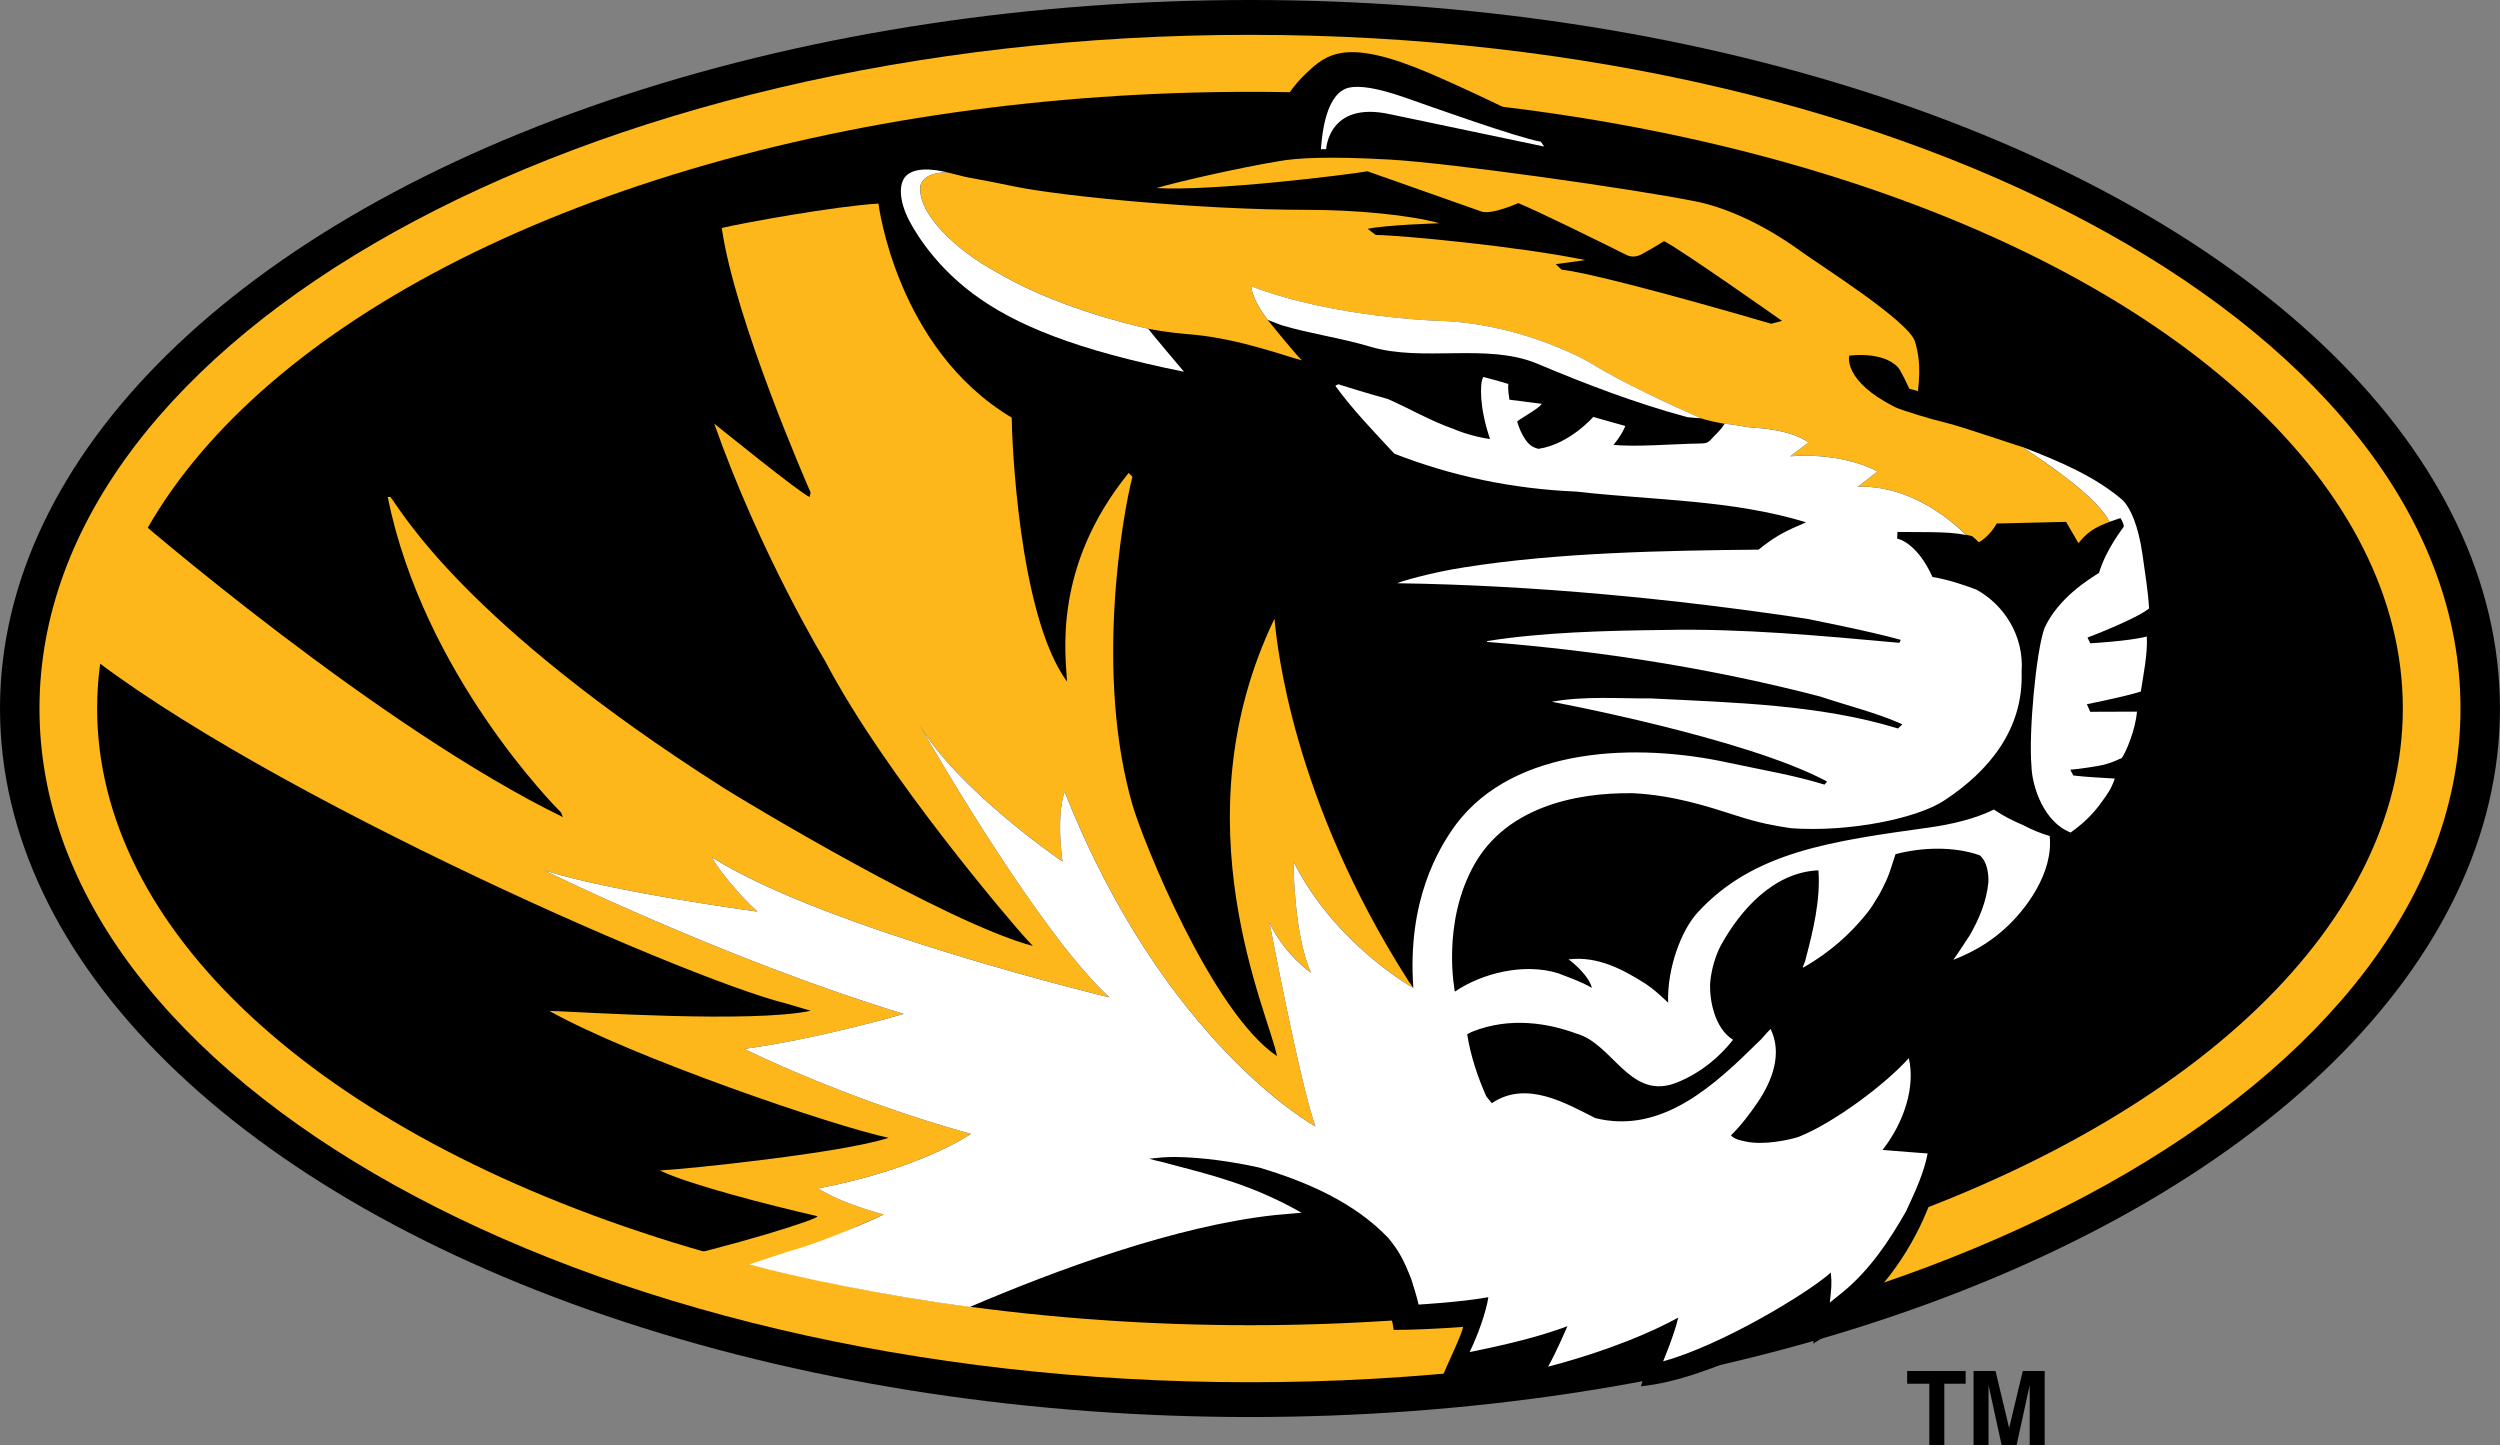 <?xml version="1.0" encoding="utf-8"?>
<!-- Generator: Adobe Illustrator 24.0.3, SVG Export Plug-In . SVG Version: 6.00 Build 0)  -->
<svg version="1.1" id="Layer_1" xmlns="http://www.w3.org/2000/svg" xmlns:xlink="http://www.w3.org/1999/xlink" x="0px" y="0px"
	 viewBox="0 0 609.23 352.19" style="enable-background:new 0 0 609.23 352.19;" xml:space="preserve">
<rect x="0" y="0" width="609.23" height="352.19" fill="#808080" stroke="none"/>
<style type="text/css">
	.st0{fill:#FDB71A;}
	.st1{fill:none;}
	.st2{fill:#FFFFFF;}
</style>
<g>
	<g>
		<path d="M479.01,334.1v3.1h-5.2v14.99h-3.65V337.2h-5.4v-3.1H479.01z"/>
		<path d="M487.79,352.19l-3.2-14.63v14.63h-3.65V334.1h5.35l3.32,13.89l3.32-13.89h5.34v18.09h-3.65v-14.63l-3.2,14.63H487.79z"/>
	</g>
	<g>
		<g>
			<ellipse cx="304.61" cy="172.66" rx="304.61" ry="172.66"/>
			<path class="st0" d="M304.61,336.84c162.92,0,294.99-73.5,294.99-164.18c0-90.67-132.07-164.17-294.99-164.17
				C141.7,8.49,9.62,81.99,9.62,172.66C9.62,263.33,141.7,336.84,304.61,336.84z"/>
		</g>
		<ellipse cx="304.61" cy="172.66" rx="280.94" ry="150.28"/>
		<g>
			<path d="M529.79,150.96c-2.18,0.2-4-0.04-4-0.04l3.98-3.49c-0.18-10.75-4.5-26.3-10.13-30.68c-8.48-6.58-10.54-6.51-18.18-9.44
				c-8.56-3.28-21.19-6.02-26.47-8.02c-0.27-16.09-5.34-23.88-6.32-24.79c-5.07-4.67-26.45-20.63-38.62-25.06
				c-10.6-3.86-31.26-7.77-36.3-8.96c-8.52-5.38-32.07-16.93-45.21-22.56c-20.52-8.79-25.21-4.82-30.3,0
				c-6.51,6.16-7.51,12.34-8.05,14.91c0,0,0.91,268.61,13.25,266.73c11.55,7.89,15.14,17.46,16.2,24.53
				c4.82,0,11.21-0.32,16.92-0.73c-0.55,2.35-3.48,8.29-5.21,12.38c5.48-0.67,17.68,0.19,23.16-1.83l-2.89,5.31
				c12.32-1.91,23.9-5.79,30.61-8.75l-2.35,7.36c17.47-1.73,40.9-15.55,43.31-17.43l-1.35,7.06c28.69-17.42,32.06-46.73,32.34-49.68
				l-8.2-0.98c1.66-4.71,5.7-14.08,0.42-22.53c-5.09,4.32-28.52,20.67-35.67,19.25c5.82-7.18,7.5-18.15,2.46-26.67
				c-0.22-1.56,1.12-2.46,2.64-3.46c19.21-9.2,25.43-18.96,29.96-31.05c3.53-0.68,7.86-0.6,11.32,0.22
				c2.21,0.52,4.08,1.62,2.95,5.61c-2.64,8.12-6.11,14.52-9.8,19.9c24.68-5.21,31.07-19.46,35.36-31.71
				c9.02-6.55,10.84-7.98,17.23-18.46c-1.8-0.54-3.13-1.21-3.13-1.21l4.25-1.66c1.79-4.87,3.04-9.71,3.89-14.21
				c-2.36-0.32-4.27-1.06-4.27-1.06l4.88-2.49C529.56,160.22,529.75,154.33,529.79,150.96z"/>
			<path class="st1" d="M498.41,112.72c1.15,0.85,2.57,1.86,4.1,2.97C501.27,114.76,499.91,113.77,498.41,112.72z"/>
			<path class="st1" d="M426.11,104.09c0.39,0.05,0.77,0.1,1.14,0.12C426.86,104.16,426.48,104.12,426.11,104.09z"/>
			<path class="st0" d="M311.89,79.13c-0.02-0.02-0.03-0.03-0.05-0.05h0C311.86,79.1,311.88,79.12,311.89,79.13z"/>
			<path class="st2" d="M223.93,176.45c-0.38-0.66-0.58-1.02-0.58-1.02C223.53,175.77,223.73,176.11,223.93,176.45z"/>
			<g>
				<path class="st0" d="M236.62,276.32c-30.8-8.5-55.22-20.71-55.22-20.71c19.11-2.65,38.8-8.54,38.8-8.54
					c-43.54-13.27-87.65-35.01-87.65-35.01c16.46,5.31,52.04,10.09,52.04,10.09c-7.96-7.44-11.15-13.27-11.15-13.27
					c27.61,17.52,96.95,34.18,96.95,34.18c-16.55-15.09-42.28-59.34-46.45-66.61c-0.2-0.34-0.4-0.68-0.58-1.02
					c0,0,0.21,0.36,0.58,1.02c9.53,16.18,34.99,33.5,34.99,33.5c-1.59-12.21,0.53-17,0.53-17c24.32,61.48,61.12,81.56,61.12,81.56
					c-3.71-10.09-11.2-49.69-11.2-49.69c3.72,7.96,10.09,12.21,10.09,12.21c-4.25-9.57-4.25-27.08-4.25-27.08
					c10.09,20.18,29.21,30.8,29.21,30.8c-0.35-0.52-1.1-1.57-1.14-1.6c-28.47-44.55-32.1-81.99-32.71-88.37
					c-23.89,49.62-1.23,96.48,0.61,106.59c-15.93-10.73-32.77-52.68-35.23-61.26c-9.19-31.85-2.45-70.45,0-79.94l-0.92-0.91
					c-18.68,22.97-15.31,44.72-15.01,50.84c-11.94-16.23-13.48-60.03-13.48-64.32c-28.18-16.84-32.48-52.17-32.48-52.17
					c-10.47,0.61-33.05,4.72-38.18,5.95c3.2,22.37,20.96,62.88,21.64,64.44l-0.22,1.12c-2.01-0.67-23.25-17.88-23.25-17.88
					c11.17,31.74,27.04,57.89,27.04,57.89c14.75,28.16,46.04,64.37,48.05,66.61l2.54,2.78c-21.01-5.59-70.48-35.41-75.4-38.54
					c-63.45-40.39-78.46-67.5-81.14-70.86h-0.67c8.72,43.14,40.91,75.55,42.25,76.89l0.45,1.12
					c-44.48-21.69-102.85-71.68-108.22-76.59c-6.04,8.55-14.1,26.43-13.59,31.97c40.61,35.24,151.25,83.87,176.06,89.99l6.15,1.82
					c-14.45,3.02-54.85,0.32-63.73,0.02c20.21,11.33,69.52,28.18,82.7,30.93c-11.03,3.68-49.31,7.65-55.75,7.96
					c7.12,3.44,26.32,8.36,38.32,11.13c1.62,0.38-21.59,7.65-39.63,11.41c5.54,1.85,2.19,1.16,13.09,3.56
					c27.18-7.18,36.57-12.78,36.84-12.74l5.97-2.63c-11.68-3.18-15.93-6.37-15.93-6.37C224.41,284.81,236.62,276.32,236.62,276.32z"
					/>
				<path class="st0" d="M502.51,115.69c-1.53-1.12-2.95-2.12-4.1-2.97c-1.69-1.18-3.54-2.44-5.6-3.79c0.17,0.06,0.34,0.13,0.51,0.2
					c-0.09-0.07-0.17-0.12-0.22-0.15c0.5,0.33-15.32-5.16-19.02-5.99c-2.9-0.66-10.72-2.99-12.36-3.82
					c-12.74-6.45-11.08-12.49-11.08-12.49s8.09-1.19,11.85,2.8c0.8,0.86,2.8,5.25,2.8,5.25l2.1,0.59c0.76-6.55-0.01-9.48-0.7-12.02
					c-1.35-4.93-23.2-18.69-27.69-21.96c-10.37-7.54-19.6-11.02-25.73-12.25c-15.63-3.13-60.03-9.39-74.73-10.21
					c-14.7-0.82-22.46-0.41-26.95,0.41c-9.8,1.63-24.09,4.9-29.81,6.54c13.88,0.82,46.96-3.27,51.45-4.09l27.77,9.8
					c2.49,0.88,8.98-2.04,8.98-2.04c4.26,1.69,20.63,9.75,26.48,12.68c1.2,0.61,2.64,0.3,3.54-0.19c2.3-1.28,2.9-1.6,5.53-3.22
					c4.09,2.04,28.74,19.43,28.74,19.43l-2.63,0.7c-26.54-7.76-46.16-12.76-51.06-13.16l-1.46-1.36l7.19-0.99
					c-15.51-3.27-45.32-6.12-51.04-6.12l-1.99-1.5c4.43-0.96,17.51-1.36,17.51-1.36c-7.35-2.04-20.42-3.27-32.26-3.27
					c-25.73,0-59.62-3.27-71.46-5.72c-8.94-1.85-10.64-2.03-11.89-2.33c-1.4-0.33-2.21-0.53-4.25-1.06
					c-5.9-0.15-6.59,3.01-6.62,3.28c-0.83,6.88,9.25,16.04,18.32,20.86c13.95,8.4,32.61,12.94,37.19,13.94
					c4.32,0.89,7.98,1.16,11.34,1.48c11.05,1.08,22.17,5.22,26.11,6.24c-1.4-1.27-8.41-9.93-8.41-9.93
					c0.02,0.01,0.05,0.02,0.06,0.03c-3.92-5.03-4.01-8.16-4.01-8.16c20.71,7.96,47.47,8.5,47.47,8.5
					c19.66,1.06,35.05,10.09,35.05,10.09c7.72,4.87,21.16,10.98,27.07,13.59c-0.25-0.11,1.59,0.61,5.74,1.34
					c0.01-0.01,0.01-0.02,0.02-0.03c2.28,0.17,4.17,0.62,5.85,0.84c0.37,0.04,0.75,0.08,1.14,0.12c10.03,0.56,13.45,3.61,13.45,3.61
					l-4.43,3.36c13.38-1,21.25,3.71,21.25,3.71l-4.78,3.71c11.64-0.34,21.04,6.6,26.43,11.73l1.43,0.33
					c0.58,0.48,1.34,1.16,1.62,1.48c2.8-1.53,4.36-4.57,4.36-4.57l16.91-0.4c0,0,2.51,4.31,3.01,5.18c0.37-0.49,0.88-0.97,1.18-1.34
					c2.45-2.58,5.27-3.31,6.38-3.84C512.77,124.64,509.86,121.21,502.51,115.69z"/>
			</g>
			<g>
				<path class="st2" d="M352.38,78.25c0,0-26.77-0.54-47.47-8.5c0,0,0.09,3.12,4.01,8.16c0.02,0.02,0.03,0.04,0.05,0.06
					c0.11,0.04,1.97,0.76,2.88,1.11h0c0.27,0.1,0.46,0.18,0.49,0.18c6.96,2.08,14.52,3.1,21.59,5.23
					c12.88,3.82,28.23-0.94,40.51,4.06c11.64,4.92,24.13,9.71,36.78,13.12c1.08,0.11,2.18,0.19,3.29,0.26
					c-5.91-2.61-19.36-8.72-27.07-13.59C387.43,88.34,372.03,79.31,352.38,78.25z"/>
				<path class="st2" d="M338.57,27.8l37.57,7.88l0.14,0l-0.79-1.14c-5.66-0.98-27.35-8.75-33.1-10.76
					c-6.94-2.43-11.07-2.96-13.64-2.43c-5.59,1.31-6.54,11-6.86,15c0.43-0.02,0.85,0.02,1.28,0.01
					C323.18,36.36,323.7,24.62,338.57,27.8z"/>
				<path class="st2" d="M452.74,118.61l4.78-3.71c0,0-7.87-4.71-21.25-3.71l4.43-3.36c0,0-3.42-3.05-13.45-3.61
					c-0.37-0.02-0.75-0.07-1.14-0.12c-1.68-0.22-3.57-0.67-5.85-0.84c-0.01,0.01-0.02,0.02-0.02,0.03c-0.82,1.5-2.36,2.72-3.52,4.06
					c-0.8,0.7-1.22,0.7-2.63,0.73c-6.27,0.1-15.66,0.9-20.89,0.32c2.21-2.65,2.87-4.59,2.87-4.59l-7.81-2.21
					c0,0-5.75,6.64-13.34,7.78c-2.03-0.46-2.93-1.7-3.91-3.44c-0.74-1.3-1.3-3.23-1.3-3.23c1.32-1.05,5.35-3.2,6.01-4.3l-7.89-1.01
					c-0.48-2.93-0.25-3.83-0.25-3.83c-2.28-0.7-3.71-1.1-6.1-1.7c0,0-0.29,0.48-0.41,1.15c-0.12,0.67-0.8,5.64,2.04,13.96
					c-2.6-0.32-6.38-1.35-8.86-2.44c-5.81-2.04-10.69-4.96-16.08-7.32c-3.96-1.04-11.59-3.44-11.59-3.44s-0.32-0.38-1.16,0.25
					c4.12,5.71,9.3,11.06,14.36,16.52c14,5.48,28.87,8.6,44.41,9.25c18.67,2.14,37.79,1.93,55.93,7.48
					c-4.99,2.16-7.21,3.15-11.57,6.66c-22.73,0.23-48.75,0.67-71.58,4.3c-8.37,1.25-16.35,3.67-16.45,3.89
					c33.27,0.48,67.29,3.77,99.64,8.64c0,0,15.9,3.12,23.05,5.16l-0.34,0.72c-19.13-1.73-38.43-3.55-57.47-3.13
					c-14.45,0.17-29.52,0.56-43.05,2.71l0.12,0.21c27.7,2.16,55.26,6.55,81.21,13.33c6.55,2.22,13.55,3.87,19.91,6.74
					c-0.29,0.3-0.76,0.7-1.07,1.02c-19-5.84-40.05-6.31-60.17-7.33c-8.18,0.05-16.17-0.63-24.2,0.81c0,0,47.39,8.84,67.09,19.44
					c-0.2,0.28-0.38,0.5-0.63,0.75c-7.84-2.39-14.71-3.47-23.57-5.37c-21.94-4.79-51.88-4.01-66.23,15.07
					c-4.3,5.86-11.93,18.64-10.39,39.85c0,0-19.12-10.62-29.21-30.8c0,0,0,17.52,4.25,27.08c0,0-6.37-4.25-10.09-12.21
					c0,0,7.49,39.6,11.2,49.69c0,0-36.8-20.07-61.12-81.56c0,0-2.12,4.78-0.53,17c0,0-25.46-17.32-34.99-33.5
					c4.18,7.27,29.9,51.52,46.45,66.61c0,0-69.34-16.65-96.95-34.18c0,0,3.19,5.84,11.15,13.27c0,0-35.57-4.78-52.04-10.09
					c0,0,44.11,21.73,87.65,35.01c0,0-19.68,5.88-38.8,8.54c0,0,24.42,12.21,55.22,20.71c0,0-12.21,8.5-37.17,13.28
					c0,0,4.25,3.19,15.93,6.37c0,0-13.74,6.46-23.37,9.03l-9.39,3.12c10.74,3.02,33.1,7.68,53.74,10.37
					c21.22-9.08,50.29-19.79,74.35-22.39l6.46-0.57c-12.1-6.92-22.55-9.33-32.21-11.9c-1.96-0.57-2.73-0.63-4.91-1.26
					c2.87-0.32,3.49-0.39,6.27-0.43c6.7,0.09,13.96,1.12,20.6,2.6c11.59,3.45,23.13,8.48,31.39,17.12
					c2.67,3.25,3.75,5.34,5.64,10.12c0.8,2.68,1.22,3.81,1.76,6.13c0,0,10.42-0.59,17-1.8c-0.56,3.7-2.58,9.3-4.56,13.37
					c8.03-1.6,16.69-3.62,23.83-6.3c0,0-2.69,6.28-4.71,9.86c8.29-2.12,21.29-6.27,31.71-11.95c-0.89,3.99-3.68,10.65-3.68,10.65
					c14.11-3.84,35.44-16.71,40.86-21.63c0.3,2.75,0.13,3.91-0.25,7.32c2.78-2.27,1.77-1.39,3.33-2.68
					c6.42-5.32,11.18-12.38,15.29-19.63c2.3-4.95,4.32-9.33,5.23-14.03c-3.15-0.26-5.3-0.38-10.99-0.85
					c5.33-6.86,8.01-15.43,6.4-22.38c-5.78,6.45-18.39,15.86-26.96,19.23c-2.36,0.71-8.43,2.08-12.93,1.06
					c-1.18-0.28-2.6-0.51-3.45-1.48c2.47-2.42,4.61-5.25,6.53-8.08c3.46-5.09,6.09-11.79,3.12-17.85c-1.61,1.63-1.84,2.19-2.98,3.18
					c-10.28,10.11-23.36,22.67-39.75,18.54c-7.14-3.59-16.79-9.32-25.2-3.62l-1.34-1.66c-2.06-4.6-3.86-9.96-4.66-15.14l1.06-0.56
					c9.49-3.86,19.1-2.02,25.62,0.42c8.61,2.4,12.74,15.62,23.37,12.28c5.88-2,11.16-6.21,14.73-10.8
					c-4.56-2.82-5.78-9.89-5.57-13.84c0.25-3.25,1.39-6.93,2.62-9.18c4.54-8.24,12.62-17.79,23.76-18.27
					c0.56,7.1-1.3,14.81-3.1,21.57c-0.06,0.79-1.11,2.43-0.49,2.07c6.75-3.86,11.53-8.42,15.09-12.79c1.54-1.87,1.86-2.59,3.32-4.94
					c2.67-4.86,2.83-6.57,3.97-9.84c6.32-1.7,14.29-1.96,20.52,0.27c1.85,1.54,2.16,4.46,2.12,6.51c-0.47,4.7-2.14,8.71-4.45,12.83
					c-0.58,0.88-3.43,5.27-4.11,6.14c6.55-2.55,10.2-5.49,12.56-7.61c4.93-4.41,11.88-13.46,10.93-22.57
					c-2.25-0.67-4.41-1.55-6.46-2.65c-2.84-1.23-4.68-2.15-7.14-3.8c-4.6,2.28-10.42,3.62-15.57,4.35
					c-24.05,3.36-43.05,5.88-56.69,20.81c-3.97,4.36-7.4,13.64-7.12,21.91c-2.21-2.09-3.4-3.18-5.47-4.6
					c-5.46-3.46-11.7-6.84-18.79-5.96c2.86,2.12,5.38,5.14,5.65,6.93c-2.61-1.51-4.98-2.29-8.2-3.55
					c-8.37-2.59-18.62,0.02-25.16,4.48c0,0-3.38-16.72,4.83-31.12c7.62-13.37,23.75-17.47,38.63-17.23
					c9.85,0.48,18.36,3.28,25.37,5.53c5.44,1.77,9.11,2.39,13.09,3c14.41,1.02,30.77-2.45,37.26-6.71
					c11.02-7.21,19.39-17.43,18.93-31.33c0.66-9.06-4.47-16.55-11.09-20.14c-3.44-1.27-6.88-2.43-10.62-3.04
					c-3.95-8.68-8.62-9.35-8.62-9.35l0.07-1.63c0,0,5.53,0.03,8.18,0.05c3.38,0.06,5.61,0.14,8.59,0.69
					C473.79,125.21,464.39,118.27,452.74,118.61z"/>
				<path class="st2" d="M509.4,156.77l-0.7-1.4c0,0,11.64-4.4,15.01-7.09c-0.23-4.36-1.01-8.68-1.63-13.32
					c-1-6.83-2.86-11.18-4.88-13.14c-6.7-5.75-15.36-9.39-23.88-12.7c-0.17-0.07-0.34-0.14-0.51-0.2c2.06,1.36,3.91,2.61,5.6,3.79
					c1.5,1.05,2.86,2.04,4.1,2.97c7.35,5.52,10.27,8.95,11.56,11.49c0.81-0.31,2.65-0.91,2.65-0.91s0.71,0.93,0.84,2.02
					c0.02,0.19-4.22,5.25-6.05,11.33c-2.42,1.54-9.94,6.1-13.3,13.48c-2.01,5.63-3.87,25.3-3.16,33.6c0.14,4.97,3,13.66,9.55,16.19
					c3.74-2.64,6.02-5.25,7.65-7.56c1.12-1.57,2.19-2.89,3.11-5.59c-1.79-0.13-7.11-0.36-10.12-0.75c-0.25-0.46-0.34-0.68-0.72-1.4
					c1.81-0.16,2.82-0.33,4.29-0.53c3.84-0.52,5.54-1.05,8.25-2.33c1.08-1.5,3.36-6.98,3.7-11.3l-11.39,0.04l-0.82-1.85
					c0,0,9.33-1.85,13.15-3.09c0.61-4.06,1.69-9.09,1.46-13.41C519.05,156.22,509.4,156.77,509.4,156.77z"/>
				<path class="st2" d="M224.29,45.3c0.03-0.27,0.73-3.43,6.62-3.28c-1.28-0.29-7.21-1.8-9.98,0.71c-2.25,2.08-1.5,6.68,0.28,10.32
					c0.85,1.74,5.43,10.68,15.8,18.45c10.36,7.77,25.4,13.82,51.52,19.09c0,0-8.18-9.66-8.73-10.48c-4.58-1-23.24-5.54-37.19-13.94
					C233.54,61.34,223.46,52.17,224.29,45.3z"/>
			</g>
		</g>
	</g>
</g>
</svg>
